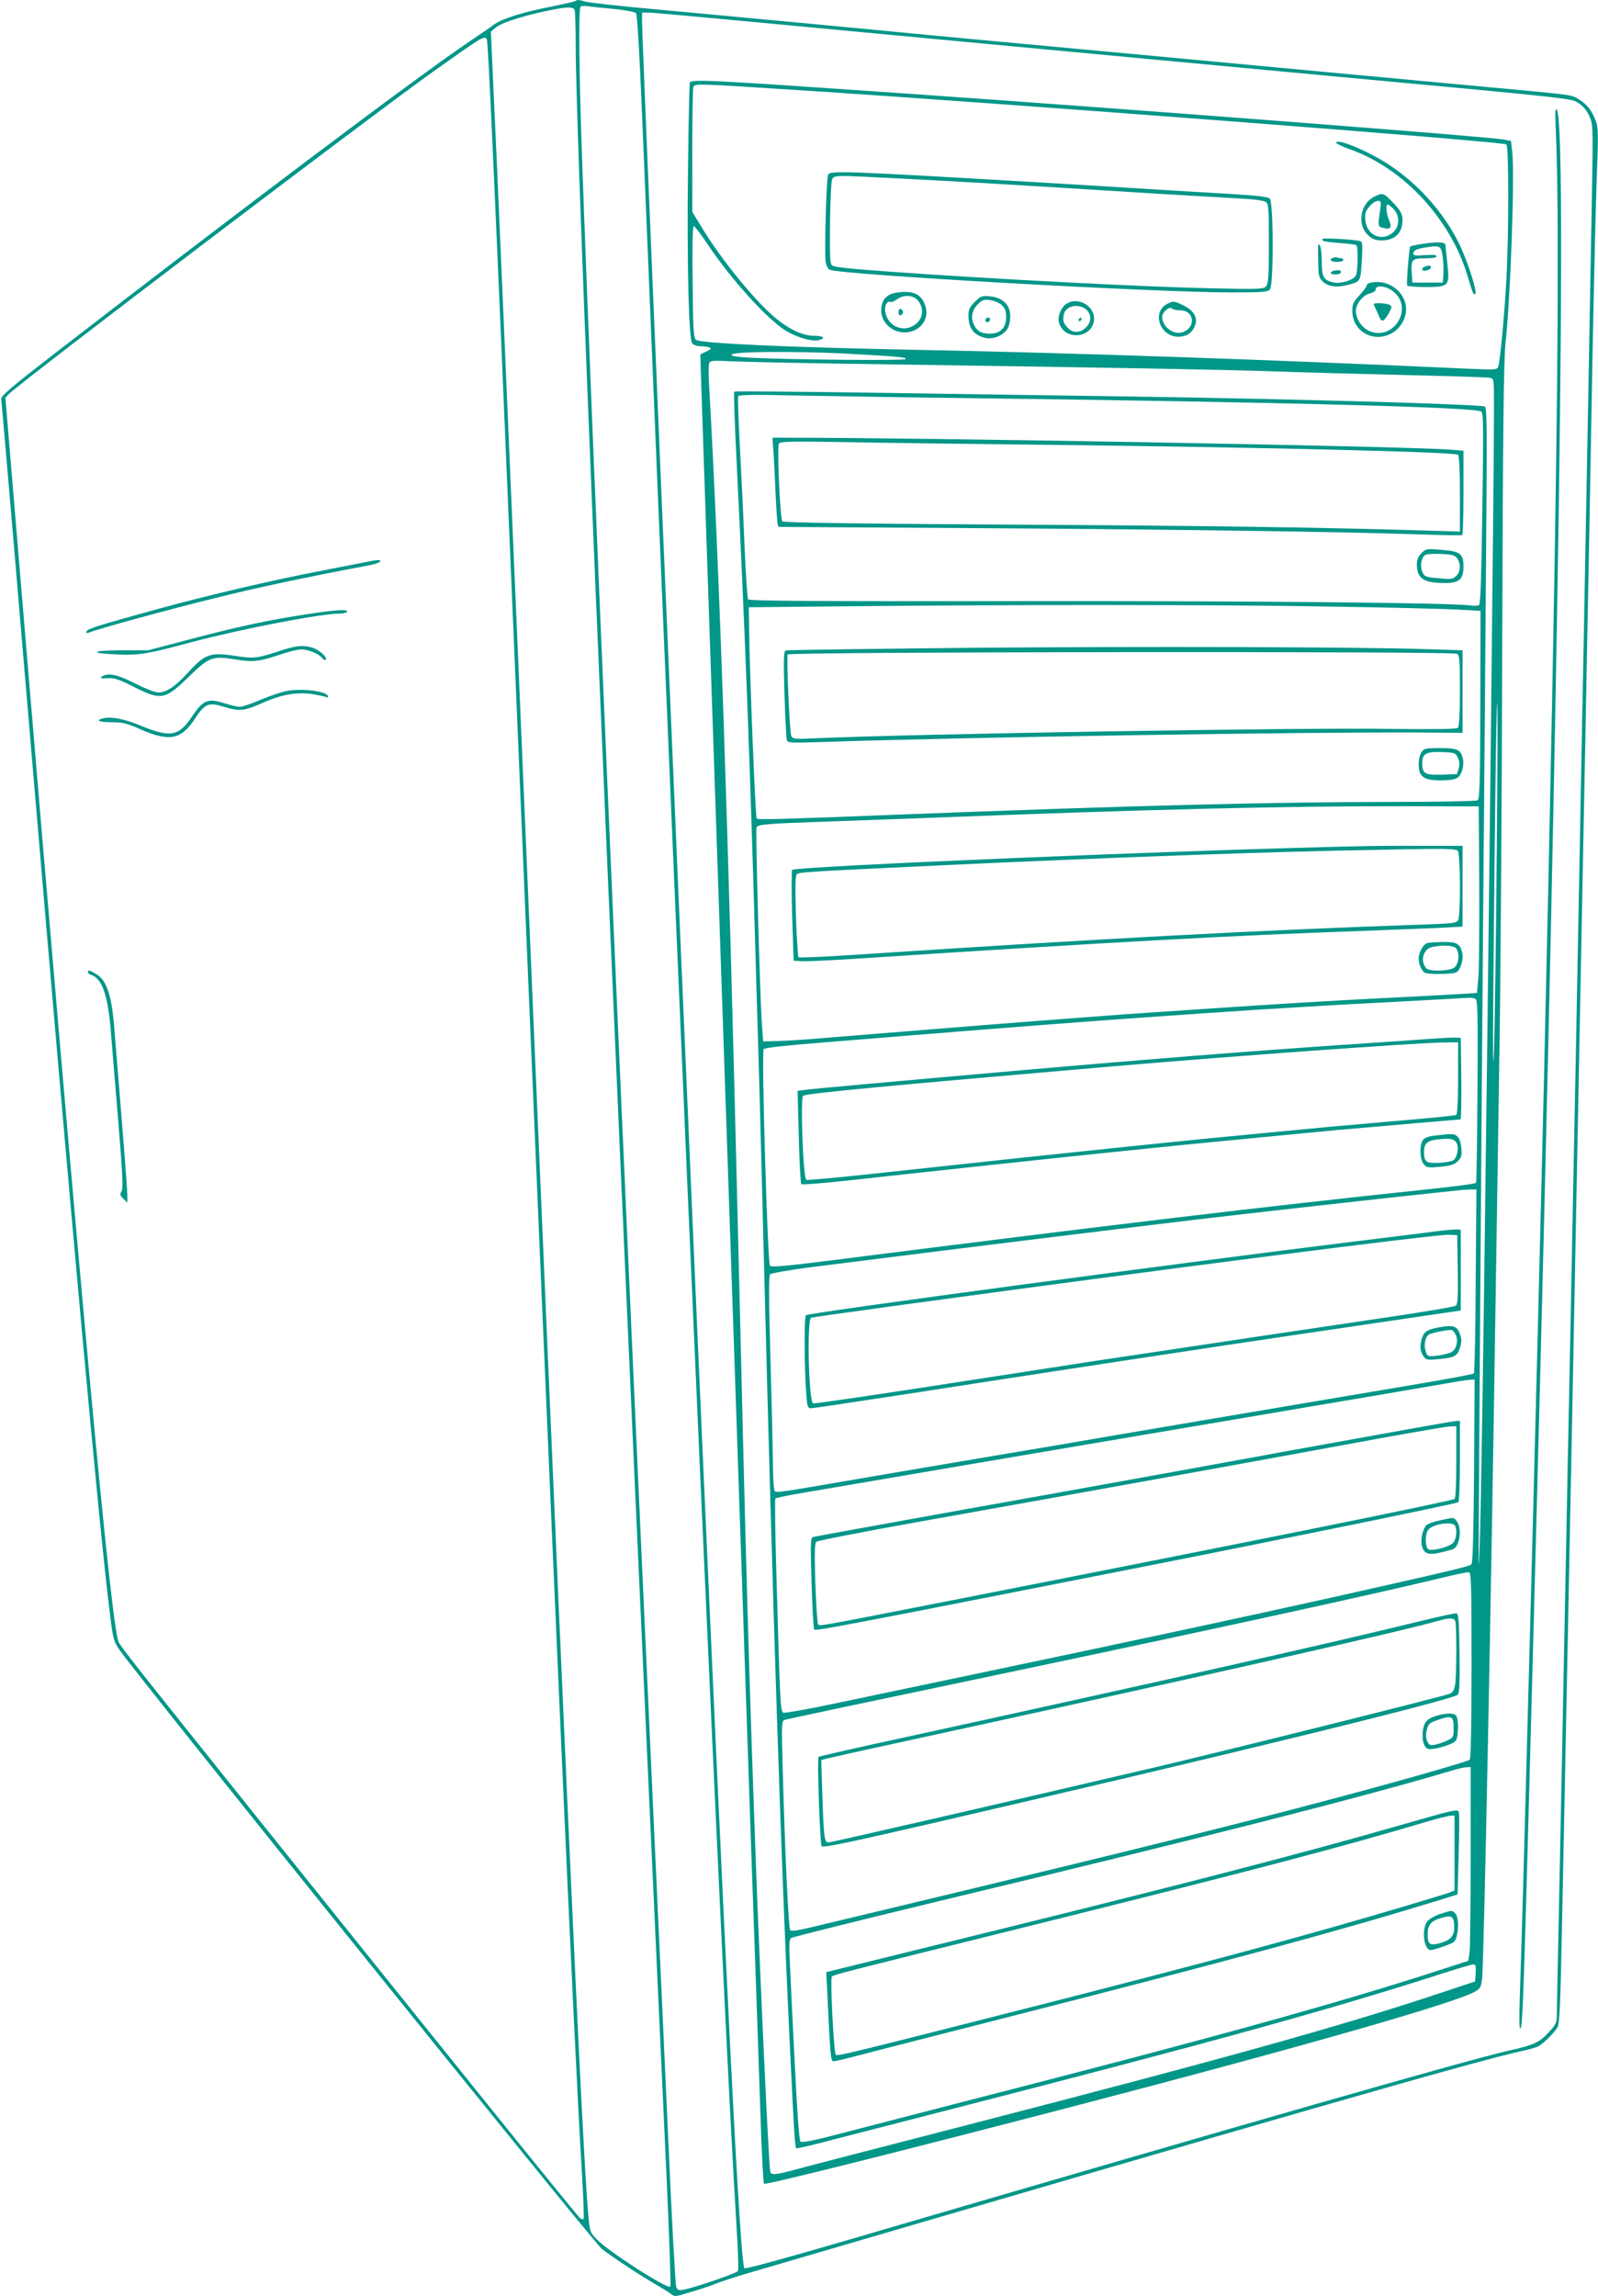 <?xml version="1.0" standalone="no"?>
<!DOCTYPE svg PUBLIC "-//W3C//DTD SVG 20010904//EN"
 "http://www.w3.org/TR/2001/REC-SVG-20010904/DTD/svg10.dtd">
<svg version="1.0" xmlns="http://www.w3.org/2000/svg"
 width="891pt" height="1280pt" viewBox="0 0 891 1280"
 preserveAspectRatio="xMidYMid meet">
<g transform="translate(0,1280) scale(0.1,-0.1)"
fill="#009688" stroke="none">
<path d="M3208 12794 c-4 -3 -62 -16 -130 -30 -156 -30 -275 -67 -319 -98 -19
-14 -83 -58 -144 -99 -293 -198 -1277 -939 -2320 -1745 -230 -178 -290 -229
-288 -246 9 -94 125 -1452 173 -2026 211 -2492 371 -4250 431 -4730 19 -156
22 -168 54 -215 98 -144 2641 -3301 2691 -3341 55 -43 206 -143 294 -194 41
-24 83 -50 93 -58 14 -12 24 -13 55 -4 20 6 60 18 87 26 28 8 75 24 105 36 30
12 98 34 150 50 2989 875 4120 1200 4337 1245 41 9 85 21 97 27 31 15 95 79
111 109 11 20 16 145 24 550 29 1407 79 3950 121 6149 6 289 15 755 20 1035 6
281 17 884 25 1340 8 457 20 983 26 1171 12 317 11 344 -5 384 -22 57 -49 90
-94 117 -41 25 -20 23 -512 68 -206 19 -690 64 -1075 100 -385 36 -1037 97
-1450 135 -412 38 -795 74 -850 80 -123 12 -836 79 -1280 120 -181 16 -346 35
-366 40 -42 12 -53 12 -61 4z m217 -44 c61 -6 115 -17 121 -23 8 -8 22 -262
43 -782 217 -5284 451 -10515 517 -11543 9 -144 13 -257 8 -262 -15 -14 -244
-93 -302 -103 -27 -6 -34 -3 -42 16 -4 12 -25 382 -44 822 -20 440 -56 1237
-81 1770 -197 4297 -345 7720 -400 9285 -16 446 -20 822 -8 833 3 4 22 5 42 2
20 -3 86 -10 146 -15z m-221 -6 c3 -9 6 -97 6 -197 0 -528 167 -4504 420
-10002 33 -715 72 -1566 87 -1892 15 -326 24 -595 21 -599 -16 -16 -345 195
-411 264 -37 38 -39 42 -47 138 -34 369 -138 2688 -390 8649 -63 1490 -126
2955 -142 3274 l-11 244 25 22 c30 26 131 60 271 91 125 27 163 29 171 8z
m1024 -69 c318 -30 892 -84 1277 -120 385 -36 867 -81 1070 -100 204 -19 613
-57 910 -85 1314 -122 1276 -118 1318 -146 25 -16 46 -42 59 -72 20 -45 21
-57 14 -442 -9 -537 -34 -1859 -46 -2500 -6 -289 -15 -761 -20 -1050 -21
-1114 -30 -1583 -40 -2065 -5 -275 -14 -734 -20 -1020 -6 -286 -15 -743 -20
-1015 -5 -272 -15 -733 -20 -1025 -6 -291 -15 -735 -20 -985 -5 -250 -10 -472
-10 -493 0 -31 -8 -47 -45 -86 -52 -56 -84 -71 -220 -101 -229 -52 -1473 -408
-3683 -1055 -338 -99 -576 -164 -581 -159 -25 26 -101 1543 -261 5179 -111
2540 -310 7240 -310 7341 l0 54 36 0 c20 0 295 -25 612 -55z m-1514 -93 c8
-14 39 -691 156 -3467 230 -5451 329 -7681 375 -8434 8 -135 12 -247 9 -250
-3 -3 -11 -1 -19 4 -15 10 -765 942 -1810 2245 -658 822 -746 933 -763 966
-42 79 -217 1975 -537 5799 l-95 1139 22 22 c83 79 1998 1534 2358 1791 275
196 291 206 304 185z"/>
<path d="M3846 12339 c-2 -8 -7 -228 -10 -489 -6 -532 4 -941 24 -965 7 -8 27
-15 45 -15 19 0 41 -3 51 -7 13 -5 10 -9 -17 -22 l-34 -16 3 -110 c2 -61 54
-1613 117 -3450 63 -1837 126 -3678 140 -4091 14 -413 34 -994 45 -1290 10
-297 24 -699 31 -894 6 -195 15 -359 19 -363 7 -8 771 183 1730 433 1278 333
2138 579 2237 640 27 16 32 26 37 72 10 97 51 2131 76 3843 6 380 15 994 21
1365 6 371 13 1375 15 2230 4 1228 8 1582 19 1685 28 260 51 932 37 1055 l-7
64 -40 8 c-84 16 -2046 167 -3355 258 -1070 74 -1177 80 -1184 59z m584 -40
c1197 -77 3943 -287 3969 -304 14 -8 14 -484 1 -740 -11 -205 -36 -474 -47
-501 -6 -15 -20 -16 -152 -10 -1140 52 -2181 88 -3096 106 -710 14 -1205 36
-1225 56 -13 12 -16 65 -18 324 -3 201 0 310 6 310 5 0 39 -44 75 -98 135
-203 344 -432 446 -490 64 -36 141 -57 176 -48 42 11 28 24 -24 24 -62 0 -137
34 -213 96 -114 93 -303 324 -413 505 l-55 90 0 340 c0 187 3 347 6 356 8 20
21 19 564 -16z m265 -1469 c304 -16 368 -22 354 -32 -14 -9 -648 -3 -867 8
-113 6 -139 19 -52 27 93 8 391 6 565 -3z m195 -60 c1368 -20 1959 -31 2205
-40 138 -5 462 -14 720 -20 259 -6 480 -13 493 -16 22 -4 22 -6 22 -177 0
-371 -29 -2967 -55 -4897 -14 -1020 -24 -1545 -30 -1538 -2 3 8 1507 24 3543
6 699 14 1638 17 2087 6 694 5 818 -7 822 -38 13 -1100 43 -1984 56 -374 5
-1021 15 -1438 21 -417 6 -760 9 -763 6 -4 -3 3 -196 15 -429 41 -826 68
-1508 96 -2453 8 -280 19 -665 25 -855 6 -190 19 -698 30 -1130 50 -1960 94
-3302 140 -4270 28 -585 32 -650 40 -655 4 -2 92 18 196 46 104 27 419 108
699 180 1434 368 2105 554 2712 750 84 27 160 49 169 49 12 0 14 -10 12 -47
l-3 -48 -187 -62 c-554 -185 -1188 -362 -2718 -757 -415 -107 -806 -208 -868
-225 -124 -34 -151 -37 -157 -18 -8 23 -55 1041 -80 1707 -41 1140 -52 1521
-100 3525 -55 2302 -105 3739 -161 4722 -4 61 -4 119 0 128 5 15 19 16 124 11
64 -3 430 -11 812 -16z m570 -190 c1708 -22 2769 -50 2799 -74 12 -9 13 -94 6
-541 -5 -383 -10 -532 -18 -538 -7 -4 -28 -5 -47 -2 -102 15 -1226 26 -2539
24 -1094 -1 -1485 1 -1490 10 -4 6 -13 143 -20 304 -6 160 -18 411 -26 555 -8
145 -12 269 -9 274 5 7 99 9 293 4 157 -3 630 -11 1051 -16z m1950 -1161 c327
-5 651 -13 720 -17 l125 -7 -1 -524 c-1 -433 -4 -525 -15 -532 -8 -5 -221 -9
-474 -9 -695 -1 -1435 -20 -2734 -70 -681 -27 -805 -30 -812 -23 -7 8 -39 797
-42 1053 l-2 125 500 5 c960 10 2144 10 2735 -1z m935 -1411 c-4 -480 -11
-961 -15 -1068 -5 -129 -7 -29 -4 295 8 945 17 1645 22 1645 3 0 2 -393 -3
-872z m-97 -139 c1 -240 -1 -474 -5 -520 l-8 -84 -115 -7 c-63 -4 -214 -12
-335 -18 -369 -18 -677 -37 -1309 -80 -139 -9 -222 -15 -551 -40 -189 -14
-628 -49 -699 -55 -33 -3 -173 -14 -311 -25 -137 -11 -304 -25 -370 -30 -66
-6 -158 -11 -205 -13 l-85 -2 -8 115 c-10 153 -35 1062 -29 1077 6 18 55 22
382 33 162 6 410 15 550 20 1268 49 1996 67 2675 66 l420 -1 3 -436z m-20
-638 c11 -7 13 -101 10 -514 -2 -278 -5 -508 -8 -510 -5 -6 -99 -18 -275 -37
-927 -98 -1740 -195 -3355 -400 -216 -27 -298 -34 -307 -26 -13 13 -48 1195
-35 1208 8 8 120 20 342 38 74 6 187 15 250 20 63 5 172 14 243 20 70 5 182
14 250 20 117 9 257 20 512 40 282 22 838 61 1130 80 369 23 491 30 690 40
116 6 273 15 350 19 77 4 151 9 165 9 14 1 31 -2 38 -7z m0 -1570 c-1 -280 -6
-513 -10 -517 -4 -4 -148 -31 -320 -60 -312 -52 -921 -156 -1413 -239 -143
-24 -394 -67 -557 -95 -571 -96 -894 -151 -1093 -185 -523 -90 -507 -88 -516
-74 -5 8 -9 73 -9 144 -1 72 -7 337 -14 590 -10 339 -10 463 -2 472 6 6 103
23 216 38 944 119 1578 197 2145 265 275 33 1106 126 1345 151 58 6 114 12
125 13 11 2 40 4 63 5 l44 1 -4 -509z m-9 -1061 c-3 -353 -7 -512 -15 -520
-12 -12 -119 -37 -779 -185 -495 -110 -1082 -236 -1910 -410 -330 -69 -720
-151 -867 -182 -146 -31 -273 -53 -280 -50 -17 6 -19 57 -39 770 -7 229 -9
420 -6 424 4 3 53 14 109 24 263 45 664 113 873 149 127 22 336 57 465 79 129
22 411 70 625 106 215 36 494 84 620 105 127 22 419 71 650 110 231 40 440 75
465 80 25 4 56 8 69 9 l23 1 -3 -510z m-14 -1082 c0 -331 -4 -521 -10 -527
-11 -11 -443 -134 -870 -246 -430 -114 -1109 -282 -1930 -479 -401 -96 -786
-189 -855 -205 -79 -20 -128 -27 -134 -21 -9 9 -29 421 -42 906 -7 252 -6 262
12 267 19 6 330 72 1354 287 1030 217 1930 413 2305 504 77 19 147 33 155 32
13 -1 15 -66 15 -518z m-5 -1062 c0 -271 -3 -514 -6 -539 l-7 -47 -136 -44
c-591 -193 -1302 -389 -2751 -760 -162 -42 -414 -107 -560 -145 -204 -54 -268
-67 -277 -58 -7 8 -18 155 -32 442 -12 237 -24 486 -27 555 -5 100 -4 128 7
137 8 6 383 99 834 208 1459 350 2356 578 2845 724 36 11 75 20 88 20 l22 1 0
-494z"/>
<path d="M7450 12004 c0 -5 35 -21 79 -37 299 -106 563 -392 656 -713 27 -91
31 -101 41 -91 12 11 -47 192 -92 282 -85 171 -225 328 -387 435 -117 78 -297
152 -297 124z"/>
<path d="M4617 11825 c-10 -23 -21 -448 -13 -487 4 -20 14 -39 23 -42 72 -28
1812 -126 2239 -126 175 0 203 2 215 17 21 25 20 486 -1 506 -11 10 -71 17
-220 26 -113 6 -272 16 -355 21 -216 14 -443 27 -740 45 -1080 63 -1139 65
-1148 40z m403 -20 c325 -17 532 -29 875 -50 132 -8 384 -24 560 -35 176 -10
380 -22 453 -26 81 -4 139 -12 150 -20 15 -11 17 -35 17 -232 0 -180 -3 -222
-15 -237 -14 -17 -33 -18 -310 -12 -376 8 -1221 52 -1780 92 -257 19 -314 25
-331 36 -11 7 -13 52 -11 235 1 129 7 234 12 245 13 23 9 23 380 4z"/>
<path d="M7663 11704 c-80 -40 -98 -158 -34 -216 25 -22 41 -28 79 -28 70 1
112 42 112 112 0 37 -12 58 -66 112 -41 41 -46 42 -91 20z m32 -76 c-13 -88
-12 -91 16 -98 42 -12 52 1 34 43 -16 39 -20 87 -7 87 5 0 19 -12 33 -26 35
-37 33 -98 -4 -130 -62 -53 -145 -17 -154 67 -4 38 -1 50 22 77 15 18 36 32
47 32 19 0 20 -4 13 -52z"/>
<path d="M7374 11468 c-7 -12 10 -16 100 -23 44 -3 83 -8 88 -11 11 -7 10
-137 -1 -167 -11 -28 -84 -51 -129 -41 -52 13 -62 30 -62 113 0 42 -5 83 -10
91 -12 18 -12 17 -10 -90 1 -74 4 -88 24 -108 31 -31 82 -37 150 -18 64 19 62
15 70 149 4 64 2 89 -7 92 -26 10 -209 20 -213 13z"/>
<path d="M7921 11439 c-30 -5 -56 -11 -58 -13 -6 -6 -22 -210 -17 -218 3 -4
50 -8 104 -8 129 0 134 6 120 130 -5 47 -10 93 -10 103 0 19 -44 21 -139 6z
m122 -63 c4 -27 7 -72 5 -100 l-3 -51 -85 0 -85 0 -3 44 c-6 84 -1 91 73 91
42 0 65 4 65 11 0 8 -20 10 -65 7 -50 -4 -65 -3 -65 8 0 18 18 27 70 35 79 12
84 9 93 -45z"/>
<path d="M7943 11313 c-7 -2 -13 -9 -13 -15 0 -14 43 -6 48 10 4 12 -12 15
-35 5z"/>
<path d="M7433 11363 c-25 -10 -12 -23 22 -23 19 0 35 5 35 10 0 6 -4 10 -9
10 -5 0 -15 2 -23 4 -7 3 -19 2 -25 -1z"/>
<path d="M7443 11292 c-13 -2 -23 -8 -23 -13 0 -12 47 -12 55 0 7 13 -5 18
-32 13z"/>
<path d="M7638 11223 c-10 -2 -18 -9 -18 -15 0 -6 -18 -30 -40 -54 -34 -37
-40 -50 -40 -86 0 -112 111 -179 214 -129 49 24 86 82 86 136 0 99 -103 174
-202 148z m139 -55 c102 -96 -11 -268 -140 -214 -43 17 -77 68 -77 113 0 40
40 89 80 98 17 4 30 13 30 20 0 31 67 21 107 -17z"/>
<path d="M7660 11105 c0 -3 4 -13 9 -23 5 -9 14 -30 20 -45 14 -36 26 -32 54
16 18 33 19 39 7 47 -16 10 -90 14 -90 5z"/>
<path d="M5007 11170 c-58 -7 -87 -34 -93 -86 -9 -72 53 -137 130 -137 81 0
139 70 117 143 -20 68 -66 92 -154 80z m112 -46 c33 -41 28 -96 -10 -128 -59
-50 -144 -26 -169 49 -13 38 1 80 24 72 7 -3 23 4 37 14 37 28 93 25 118 -7z"/>
<path d="M5010 11060 c0 -13 5 -20 13 -17 6 2 12 10 12 17 0 7 -6 15 -12 18
-8 2 -13 -5 -13 -18z"/>
<path d="M5435 11117 c-28 -28 -35 -42 -35 -76 0 -72 30 -111 97 -125 40 -9
96 14 119 49 10 15 17 46 17 71 0 64 -41 105 -112 112 -47 4 -53 2 -86 -31z
m151 -18 c18 -17 24 -33 24 -66 0 -61 -32 -93 -92 -93 -46 1 -68 12 -86 47
-21 39 -14 82 18 115 27 27 36 30 71 25 23 -3 52 -16 65 -28z"/>
<path d="M5495 11021 c-6 -11 9 -23 19 -14 9 9 7 23 -3 23 -6 0 -12 -4 -16 -9z"/>
<path d="M5944 11105 c-28 -19 -48 -69 -40 -101 28 -108 196 -91 196 21 0 74
-95 123 -156 80z m119 -37 c24 -28 21 -65 -8 -93 -31 -32 -75 -33 -102 -2 -25
26 -29 43 -20 79 13 48 93 58 130 16z"/>
<path d="M6015 11020 c-3 -5 -1 -10 4 -10 6 0 11 5 11 10 0 6 -2 10 -4 10 -3
0 -8 -4 -11 -10z"/>
<path d="M6510 11107 c-97 -49 -36 -198 75 -183 43 5 71 31 82 74 9 37 -16 74
-67 99 -53 26 -58 26 -90 10z m72 -37 c75 0 88 -91 17 -120 -52 -22 -119 26
-119 85 0 24 40 59 53 46 6 -6 28 -11 49 -11z"/>
<path d="M4314 10263 c3 -54 8 -156 11 -228 4 -71 8 -139 10 -151 l5 -21 1107
-7 c1104 -7 2045 -20 2473 -35 124 -4 228 -6 233 -4 4 2 7 109 7 238 l0 233
-82 6 c-262 19 -2960 67 -3697 66 l-74 0 7 -97z m1566 57 c1192 -14 2224 -39
2250 -55 6 -4 10 -93 10 -217 l0 -211 -237 7 c-580 17 -1211 26 -2331 32 -847
5 -1205 11 -1210 18 -13 20 -30 420 -19 434 9 11 72 13 346 8 185 -4 721 -11
1191 -16z"/>
<path d="M7926 9717 c-18 -18 -26 -37 -26 -61 0 -81 37 -106 157 -106 79 0
103 21 103 91 0 73 -18 86 -122 94 -84 7 -87 6 -112 -18z m199 -30 c21 -30 19
-73 -5 -97 -18 -18 -29 -20 -88 -14 -87 7 -90 9 -103 40 -13 36 -2 83 21 92
10 4 50 6 89 4 59 -3 74 -7 86 -25z"/>
<path d="M5410 9189 c-558 -6 -1021 -12 -1029 -15 -11 -4 -13 -44 -7 -242 4
-130 10 -245 13 -256 5 -17 15 -18 202 -12 798 27 2675 56 3316 53 l250 -2 0
230 0 230 -185 6 c-382 13 -1580 16 -2560 8z m2713 -33 c15 -7 17 -27 17 -205
0 -128 -4 -201 -11 -208 -7 -7 -120 -9 -372 -6 -502 8 -2664 -28 -3204 -52
-120 -6 -133 -4 -141 12 -9 16 -28 450 -20 455 24 15 3698 18 3731 4z"/>
<path d="M7926 8608 c-9 -13 -16 -43 -16 -69 0 -69 29 -89 124 -89 48 0 79 5
93 15 24 17 39 71 29 109 -12 48 -31 56 -126 56 -80 0 -90 -2 -104 -22z m203
-32 c9 -20 11 -38 4 -60 l-9 -31 -84 -3 c-95 -3 -110 5 -110 64 0 53 21 65
109 62 72 -3 76 -4 90 -32z"/>
<path d="M7590 8083 c-929 -19 -3153 -112 -3173 -132 -4 -4 -4 -120 0 -257 l8
-249 48 -3 c26 -2 224 8 440 23 1210 79 2003 123 2662 145 182 7 386 15 455
18 l125 7 0 225 0 225 -225 0 c-124 1 -277 0 -340 -2z m538 -25 c15 -15 17
-360 2 -387 -8 -17 -30 -19 -207 -25 -881 -30 -1773 -77 -3216 -172 -136 -9
-251 -13 -255 -10 -3 4 -10 107 -14 229 -5 168 -4 225 5 234 12 11 45 14 772
48 954 45 1898 79 2480 88 77 2 203 4 281 5 98 1 144 -2 152 -10z"/>
<path d="M7957 7543 c-21 -6 -47 -53 -47 -88 0 -28 16 -66 34 -77 17 -11 155
-9 176 2 23 12 42 74 33 109 -12 51 -30 61 -107 60 -39 -1 -79 -3 -89 -6z
m154 -23 c29 -16 27 -93 -3 -114 -28 -20 -141 -22 -156 -3 -35 41 -16 108 33
118 48 11 105 10 126 -1z"/>
<path d="M7970 7009 c-69 -5 -291 -21 -495 -34 -542 -37 -1083 -80 -1770 -140
-740 -65 -1195 -106 -1224 -111 l-34 -5 7 -257 c3 -141 10 -260 14 -263 4 -4
126 6 272 22 398 44 1152 125 1435 154 138 14 313 32 390 40 129 13 617 60
880 85 138 12 687 60 698 60 4 0 6 102 5 228 l-3 227 -25 1 c-14 1 -81 -2
-150 -7z m160 -218 c0 -116 -4 -202 -10 -206 -5 -3 -139 -17 -297 -30 -158
-14 -337 -30 -398 -35 -243 -23 -748 -71 -880 -85 -77 -8 -230 -24 -340 -35
-300 -31 -602 -63 -1358 -145 -186 -20 -344 -34 -351 -32 -18 7 -34 453 -18
469 13 13 515 60 1715 163 700 60 1692 131 1850 134 l87 1 0 -199z"/>
<path d="M8007 6471 c-42 -5 -63 -12 -73 -26 -20 -27 -18 -108 4 -134 16 -20
23 -21 92 -15 59 6 79 12 98 31 21 21 24 31 20 75 -4 34 -12 56 -24 65 -19 14
-24 14 -117 4z m118 -51 c9 -29 -4 -79 -24 -89 -9 -5 -45 -11 -79 -13 -71 -3
-82 5 -82 63 0 47 20 63 89 69 63 7 87 -1 96 -30z"/>
<path d="M7995 5935 c-55 -8 -253 -32 -440 -55 -884 -108 -3045 -397 -3061
-411 -11 -9 -10 -294 2 -446 5 -64 8 -73 26 -73 10 0 250 36 531 79 700 109
1785 274 2242 341 116 17 354 52 530 78 l320 47 0 225 0 225 -25 2 c-14 0 -70
-5 -125 -12z m133 -211 c2 -151 0 -194 -11 -202 -7 -7 -216 -41 -463 -77 -407
-60 -821 -122 -1574 -235 -146 -23 -551 -85 -900 -139 -349 -54 -640 -96 -646
-94 -25 9 -36 469 -11 478 6 2 210 31 452 64 1536 210 3023 400 3100 398 l50
-2 3 -191z"/>
<path d="M8040 5404 c-74 -12 -98 -24 -109 -56 -16 -44 -14 -80 5 -107 16 -22
21 -23 86 -17 88 8 105 17 119 66 10 32 9 47 -2 77 -15 40 -35 47 -99 37z m77
-45 c15 -32 5 -77 -21 -94 -12 -8 -47 -17 -78 -21 -56 -7 -58 -6 -68 21 -12
32 -5 78 14 94 12 11 111 30 131 27 6 -2 15 -13 22 -27z"/>
<path d="M7175 4711 c-506 -93 -1302 -237 -1770 -320 -467 -84 -858 -155 -869
-158 -17 -5 -18 -16 -11 -257 4 -138 11 -255 15 -260 8 -8 197 28 1805 345
792 156 1773 357 1786 365 5 3 9 106 9 230 l0 224 -22 -1 c-13 0 -437 -76
-943 -168z m945 -60 c0 -112 -4 -202 -9 -206 -23 -14 -1155 -242 -2796 -564
-791 -155 -745 -147 -754 -133 -4 7 -11 110 -15 230 -5 168 -4 219 6 228 7 6
256 55 553 108 970 173 1820 327 2385 431 305 57 572 103 593 104 l37 1 0
-199z"/>
<path d="M8028 4325 c-32 -6 -64 -18 -73 -25 -20 -17 -35 -76 -28 -112 9 -47
34 -58 101 -43 31 7 64 16 73 19 38 16 52 112 23 154 -17 25 -17 25 -96 7z
m86 -31 c11 -28 6 -69 -9 -91 -16 -23 -111 -50 -139 -40 -20 8 -22 85 -3 109
25 34 140 50 151 22z"/>
<path d="M7925 3765 c-495 -122 -1455 -338 -2833 -639 -288 -62 -526 -116
-528 -119 -9 -8 8 -483 17 -498 6 -10 143 18 626 130 1576 364 2882 683 2921
714 9 7 12 62 10 231 -3 187 -5 221 -18 223 -8 1 -96 -18 -195 -42z m189 -1
c8 -21 8 -289 0 -348 -6 -39 -12 -49 -33 -58 -43 -16 -1215 -309 -1631 -407
-741 -174 -1814 -421 -1831 -421 -23 0 -26 30 -34 272 l-6 187 38 10 c21 5
193 44 383 85 1646 358 2765 611 3015 680 67 19 92 19 99 0z"/>
<path d="M8013 3237 c-56 -16 -74 -36 -80 -88 -6 -59 10 -99 39 -99 42 0 133
29 145 47 16 22 17 125 1 141 -14 14 -49 14 -105 -1z m92 -67 c0 -53 -1 -56
-35 -72 -19 -9 -50 -19 -67 -23 -29 -6 -34 -3 -45 19 -8 18 -9 38 -2 64 8 33
15 39 59 54 80 28 90 23 90 -42z"/>
<path d="M7800 2624 c-573 -165 -1276 -346 -2674 -689 l-519 -128 7 -141 c15
-321 18 -356 33 -356 8 0 65 13 126 29 62 17 450 116 862 221 1224 312 1843
480 2396 650 l96 30 6 226 c4 124 4 230 1 235 -9 15 -28 11 -334 -77z m310
-153 l0 -209 -27 -11 c-16 -6 -118 -37 -228 -70 -564 -168 -1064 -303 -2010
-545 -1085 -276 -1176 -299 -1185 -290 -11 12 -32 426 -22 436 11 11 31 16
1182 302 1168 291 1653 418 2130 560 63 19 125 34 138 35 l22 1 0 -209z"/>
<path d="M8032 2132 c-30 -10 -62 -28 -73 -41 -34 -41 -21 -161 18 -161 17 0
113 33 128 44 27 20 34 135 10 159 -19 20 -15 20 -83 -1z m76 -63 c4 -58 -17
-84 -81 -101 -56 -15 -67 -6 -67 53 0 46 19 70 66 85 67 21 79 15 82 -37z"/>
<path d="M8674 12090 c27 -573 8 -2134 -64 -5250 -33 -1427 -120 -4743 -136
-5174 -4 -118 -3 -177 3 -173 14 9 19 182 68 2012 8 314 20 739 25 945 122
4595 166 7648 111 7737 -9 14 -11 -8 -7 -97z"/>
<path d="M2045 9668 c-27 -5 -142 -28 -255 -50 -281 -54 -626 -135 -908 -212
-334 -92 -395 -111 -400 -126 -3 -9 1 -11 14 -6 58 23 439 127 694 190 244 61
508 117 878 187 28 6 52 15 52 20 0 10 -7 10 -75 -3z"/>
<path d="M1730 9379 c-216 -32 -387 -68 -650 -137 l-255 -67 -147 0 c-171 0
-187 -17 -22 -23 122 -5 164 2 414 69 284 75 719 159 828 159 17 0 34 5 37 10
9 15 -61 11 -205 -11z"/>
<path d="M1558 9171 c-124 -41 -143 -43 -247 -27 -139 21 -167 11 -261 -91
-71 -79 -122 -113 -167 -113 -18 0 -72 21 -129 50 -98 50 -151 61 -184 40 -17
-11 -10 -13 42 -10 26 1 62 -12 125 -44 161 -82 181 -79 313 49 117 114 134
120 263 99 101 -16 130 -13 260 31 41 14 90 25 107 25 39 0 99 -25 116 -48 7
-9 16 -14 20 -9 12 12 -37 56 -75 67 -55 15 -89 12 -183 -19z"/>
<path d="M1602 8949 c-29 -5 -95 -27 -147 -49 -52 -22 -104 -40 -117 -40 -13
0 -52 9 -87 20 -92 29 -118 19 -181 -75 -75 -111 -120 -118 -288 -49 -89 37
-162 51 -206 40 -47 -12 -27 -21 47 -22 61 0 85 -6 157 -38 163 -72 229 -60
305 55 59 89 76 96 168 68 83 -25 108 -23 216 25 104 46 189 60 278 46 36 -6
71 -14 76 -17 5 -3 8 0 5 8 -9 26 -141 43 -226 28z"/>
<path d="M490 7381 c0 -5 9 -13 20 -16 60 -19 93 -117 109 -325 6 -74 24 -298
41 -498 24 -291 27 -367 18 -382 -11 -17 -9 -23 10 -42 l22 -22 0 40 c0 33
-24 344 -75 959 -14 160 -42 242 -98 275 -36 22 -47 25 -47 11z"/>
</g>
</svg>
